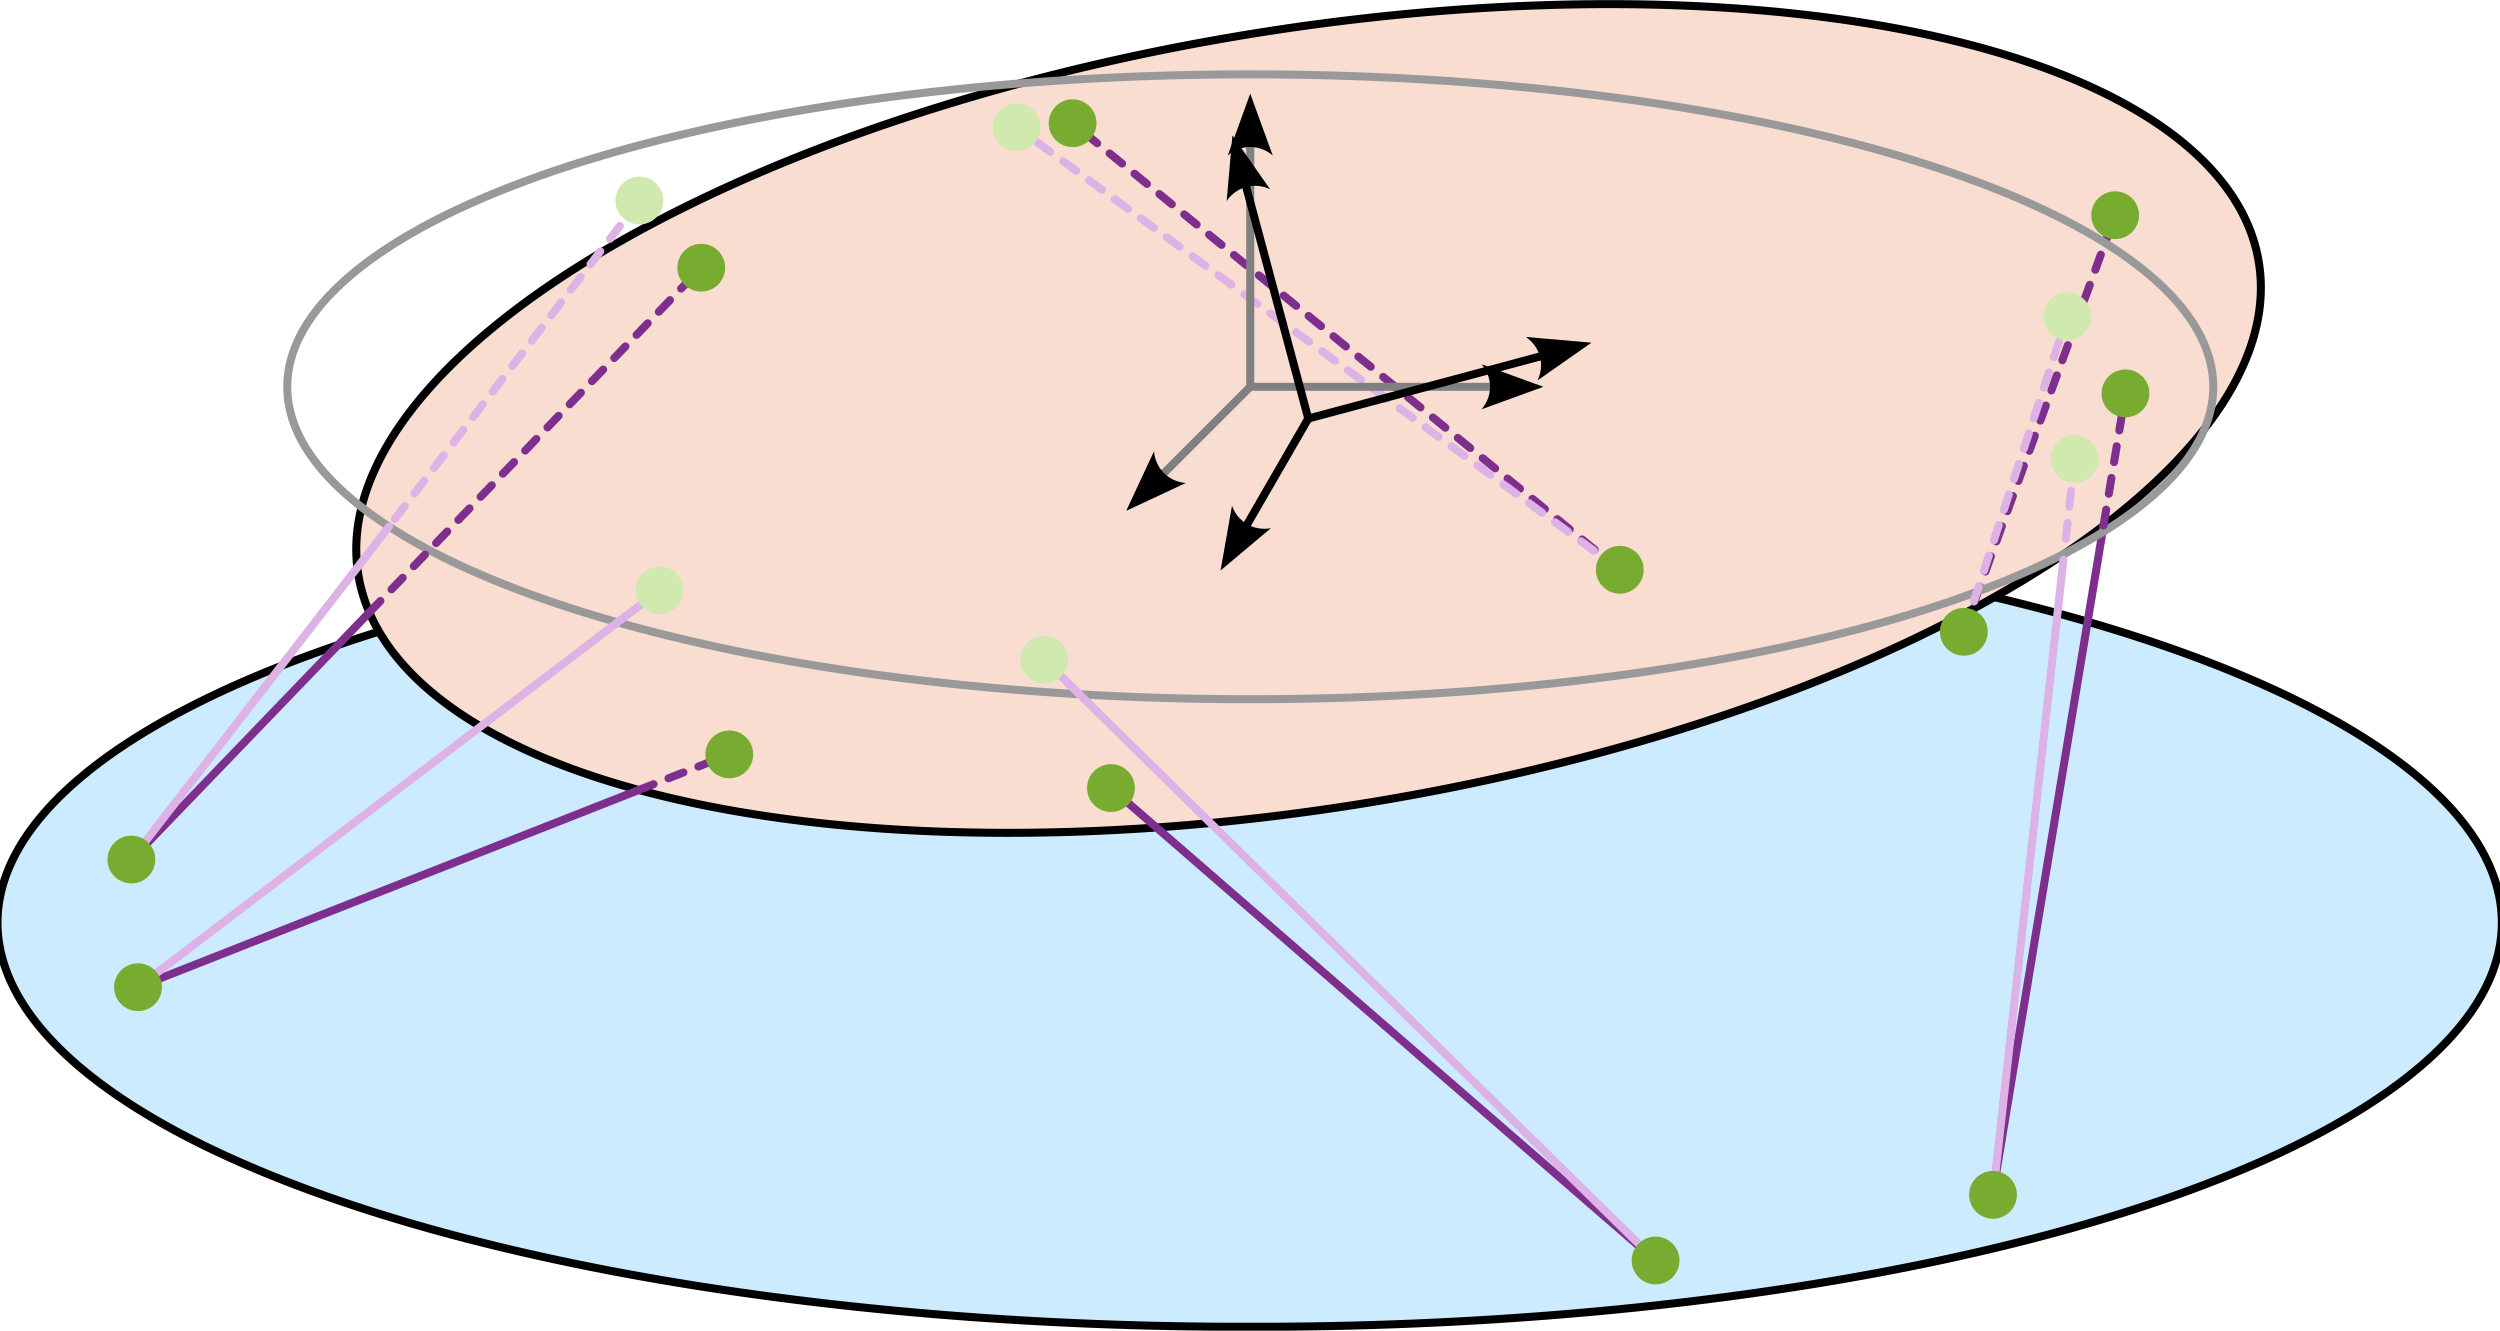 <?xml version="1.0" encoding="UTF-8" standalone="no"?>
<svg
   width="233.541pt"
   height="124.308pt"
   viewBox="0 0 233.541 124.308"
   version="1.1"
   id="svg2624"
   sodipodi:docname="introduction_stewart_pose.svg"
   inkscape:version="1.3.2 (091e20ef0f, 2023-11-25, custom)"
   xmlns:inkscape="http://www.inkscape.org/namespaces/inkscape"
   xmlns:sodipodi="http://sodipodi.sourceforge.net/DTD/sodipodi-0.dtd"
   xmlns="http://www.w3.org/2000/svg"
   xmlns:svg="http://www.w3.org/2000/svg">
  <defs
     id="defs2624">
    <inkscape:path-effect
       effect="ellipse_5pts"
       id="path-effect2625"
       is_visible="true"
       lpeversion="1" />
    <inkscape:path-effect
       effect="ellipse_5pts"
       id="path-effect2624"
       is_visible="true"
       lpeversion="1" />
    <inkscape:path-effect
       effect="ellipse_5pts"
       id="path-effect1313"
       is_visible="true"
       lpeversion="1" />
    <inkscape:path-effect
       effect="ellipse_5pts"
       id="path-effect47"
       is_visible="true"
       lpeversion="1" />
    <inkscape:path-effect
       effect="ellipse_5pts"
       id="path-effect45"
       is_visible="true"
       lpeversion="1" />
    <inkscape:path-effect
       effect="ellipse_5pts"
       id="path-effect48"
       is_visible="true"
       lpeversion="1" />
    <marker
       style="overflow:visible"
       id="marker37"
       refX="0"
       refY="0"
       orient="auto-start-reverse"
       inkscape:stockid="Concave triangle arrow"
       markerWidth="1"
       markerHeight="1"
       viewBox="0 0 1 1"
       inkscape:isstock="true"
       inkscape:collect="always"
       preserveAspectRatio="xMidYMid">
      <path
         transform="scale(0.7)"
         d="M -2,-4 9,0 -2,4 c 2,-2.33 2,-5.66 0,-8 z"
         style="fill:context-stroke;fill-rule:evenodd;stroke:none"
         id="path37" />
    </marker>
    <inkscape:path-effect
       effect="ellipse_5pts"
       id="path-effect45-2"
       is_visible="true"
       lpeversion="1" />
    <marker
       style="overflow:visible"
       id="marker37-7"
       refX="0"
       refY="0"
       orient="auto-start-reverse"
       inkscape:stockid="Concave triangle arrow"
       markerWidth="1"
       markerHeight="1"
       viewBox="0 0 1 1"
       inkscape:isstock="true"
       inkscape:collect="always"
       preserveAspectRatio="xMidYMid">
      <path
         transform="scale(0.7)"
         d="M -2,-4 9,0 -2,4 c 2,-2.33 2,-5.66 0,-8 z"
         style="fill:context-stroke;fill-rule:evenodd;stroke:none"
         id="path37-5" />
    </marker>
  </defs>
  <sodipodi:namedview
     id="namedview2624"
     pagecolor="#ffffff"
     bordercolor="#666666"
     borderopacity="1.0"
     inkscape:showpageshadow="2"
     inkscape:pageopacity="0.0"
     inkscape:pagecheckerboard="0"
     inkscape:deskcolor="#d1d1d1"
     inkscape:document-units="pt"
     inkscape:zoom="2.8284271"
     inkscape:cx="136.64839"
     inkscape:cy="81.494057"
     inkscape:window-width="2534"
     inkscape:window-height="1367"
     inkscape:window-x="11"
     inkscape:window-y="60"
     inkscape:window-maximized="1"
     inkscape:current-layer="svg2624" />
  <path
     style="font-variation-settings:normal;opacity:1;vector-effect:none;fill:#ccebff;fill-opacity:1;stroke:#000000;stroke-width:0.728;stroke-linecap:butt;stroke-linejoin:round;stroke-miterlimit:10;stroke-dasharray:none;stroke-dashoffset:0;stroke-opacity:1;-inkscape-stroke:none;stop-color:#000000;stop-opacity:1"
     d="m 113.975,120.959 a 36.653,112.976 90 1 1 -2e-4,-73.305 36.653,112.976 90 1 1 2e-4,73.305 z"
     id="path1313"
     sodipodi:nodetypes="cccccc"
     transform="matrix(1.03,0,0,1.03,-0.654,-0.645)"
     inkscape:original-d="m 38.05145,111.44836 -16.60044,-48.174725 82.97468,-15.48909 63.74914,4.361985 24.69015,58.39601 z"
     inkscape:path-effect="#path-effect1313" />
  <path
     style="font-variation-settings:normal;opacity:1;vector-effect:none;fill:#faddd1;fill-opacity:1;stroke:#000000;stroke-width:0.546;stroke-linecap:butt;stroke-linejoin:round;stroke-miterlimit:10;stroke-dasharray:none;stroke-dashoffset:0;stroke-opacity:1;-inkscape-stroke:none;stop-color:#000000;stop-opacity:1"
     d="M 93.749,55.043 A 26.452,65.474 80.632 1 1 85.137,2.844 26.452,65.474 80.632 1 1 93.749,55.043 Z"
     id="path2624"
     transform="matrix(1.374,0,0,1.373,-0.653,-0.646)"
     inkscape:original-d="M 109.21093,51.699224 153.75585,23.185554 130.5625,2.628907 48.140625,14.01952 36.789052,51.746081 Z"
     inkscape:path-effect="#path-effect2624" />
  <path
     fill="none"
     stroke-width="4"
     stroke-linecap="butt"
     stroke-linejoin="round"
     stroke="rgb(0%, 0%, 0%)"
     stroke-opacity="1"
     stroke-miterlimit="10"
     d="M 151.285,53.242 100.201,11.509"
     id="path222"
     style="font-variation-settings:normal;opacity:1;vector-effect:none;fill:none;fill-opacity:1;stroke:#7e2f8e;stroke-width:0.75;stroke-linecap:round;stroke-linejoin:round;stroke-miterlimit:10;stroke-dasharray:1.5,1.5;stroke-dashoffset:0;stroke-opacity:1;-inkscape-stroke:none;stop-color:#000000;stop-opacity:1" />
  <path
     fill="none"
     stroke-width="4"
     stroke-linecap="butt"
     stroke-linejoin="round"
     stroke="rgb(0%, 0%, 0%)"
     stroke-opacity="1"
     stroke-miterlimit="10"
     d="m 183.416,59.025 14.177,-38.922"
     id="path322"
     style="font-variation-settings:normal;opacity:1;vector-effect:none;fill:none;fill-opacity:1;stroke:#7e2f8e;stroke-width:0.75;stroke-linecap:round;stroke-linejoin:round;stroke-miterlimit:10;stroke-dasharray:1.5,1.5;stroke-dashoffset:0;stroke-opacity:1;-inkscape-stroke:none;stop-color:#000000;stop-opacity:1" />
  <path
     fill="none"
     stroke-width="4"
     stroke-linecap="butt"
     stroke-linejoin="round"
     stroke="rgb(0%, 0%, 0%)"
     stroke-opacity="1"
     stroke-miterlimit="10"
     d="M 12.274,80.294 34.496,57.215"
     id="path921"
     style="font-variation-settings:normal;opacity:1;vector-effect:none;fill:none;fill-opacity:1;stroke:#7e2f8e;stroke-width:0.75;stroke-linecap:round;stroke-linejoin:round;stroke-miterlimit:10;stroke-dasharray:none;stroke-dashoffset:0;stroke-opacity:1;-inkscape-stroke:none;stop-color:#000000;stop-opacity:1"
     sodipodi:nodetypes="cc" />
  <path
     fill="none"
     stroke-width="4"
     stroke-linecap="butt"
     stroke-linejoin="round"
     stroke="rgb(0%, 0%, 0%)"
     stroke-opacity="1"
     stroke-miterlimit="10"
     d="M 12.891,92.208 59.656,73.806"
     id="path1382"
     style="font-variation-settings:normal;opacity:1;vector-effect:none;fill:none;fill-opacity:1;stroke:#7e2f8e;stroke-width:0.75;stroke-linecap:round;stroke-linejoin:round;stroke-miterlimit:10;stroke-dasharray:none;stroke-dashoffset:0;stroke-opacity:1;-inkscape-stroke:none;stop-color:#000000;stop-opacity:1"
     sodipodi:nodetypes="cc" />
  <path
     fill="none"
     stroke-width="4"
     stroke-linecap="butt"
     stroke-linejoin="round"
     stroke="rgb(0%, 0%, 0%)"
     stroke-opacity="1"
     stroke-miterlimit="10"
     d="M 186.142,111.599 196.508,49.086"
     id="path1664"
     style="font-variation-settings:normal;opacity:1;vector-effect:none;fill:none;fill-opacity:1;stroke:#7e2f8e;stroke-width:0.75;stroke-linecap:round;stroke-linejoin:round;stroke-miterlimit:10;stroke-dasharray:none;stroke-dashoffset:0;stroke-opacity:1;-inkscape-stroke:none;stop-color:#000000;stop-opacity:1"
     sodipodi:nodetypes="cc" />
  <path
     fill="none"
     stroke-width="4"
     stroke-linecap="butt"
     stroke-linejoin="round"
     stroke="rgb(0%, 0%, 0%)"
     stroke-opacity="1"
     stroke-miterlimit="10"
     d="M 154.628,117.73 103.78,73.615"
     id="path2192"
     style="font-variation-settings:normal;opacity:1;vector-effect:none;fill:none;fill-opacity:1;stroke:#7e2f8e;stroke-width:0.75;stroke-linecap:round;stroke-linejoin:round;stroke-miterlimit:10;stroke-dasharray:none;stroke-dashoffset:0;stroke-opacity:1;-inkscape-stroke:none;stop-color:#000000;stop-opacity:1" />
  <path
     style="font-variation-settings:normal;vector-effect:none;fill:none;fill-opacity:1;stroke:#999999;stroke-width:0.75;stroke-linecap:round;stroke-linejoin:round;stroke-miterlimit:10;stroke-dasharray:none;stroke-dashoffset:0;stroke-opacity:1;-inkscape-stroke:none;stop-color:#000000"
     d="m 241.239,29.564 a 89.96,29.186 4.2419657e-4 1 1 -179.92,-0.001 89.96,29.186 4.2419657e-4 1 1 179.92,0.001 z"
     id="path45"
     transform="translate(-34.483,6.569)"
     inkscape:original-d="m 81.677692,11.071687 -6.196387,34.210307 c 0,0 111.502785,11.077747 112.318595,10.954294 C 188.61571,56.112835 235.39825,19.219 235.39825,19.219 L 175.30514,1.43763 Z"
     inkscape:path-effect="#path-effect45" />
  <path
     fill="none"
     stroke-width="4"
     stroke-linecap="butt"
     stroke-linejoin="round"
     stroke="#000000"
     stroke-opacity="1"
     stroke-miterlimit="10"
     d="M 151.315,53.227 94.966,11.873"
     id="path110"
     style="stroke:#ddb2e6;stroke-width:0.75;stroke-linecap:round;stroke-dasharray:1.5, 1.5;stroke-dashoffset:0;stroke-opacity:1" />
  <path
     fill="none"
     stroke-width="4"
     stroke-linecap="butt"
     stroke-linejoin="round"
     stroke="#000000"
     stroke-opacity="1"
     stroke-miterlimit="10"
     d="m 183.454,59.018 9.656,-29.466"
     id="path162"
     style="stroke:#ddb2e6;stroke-width:0.75;stroke-linecap:round;stroke-dasharray:1.5, 1.5;stroke-dashoffset:0;stroke-opacity:1" />
  <path
     fill="none"
     stroke-width="4"
     stroke-linecap="butt"
     stroke-linejoin="round"
     stroke="#000000"
     stroke-opacity="1"
     stroke-miterlimit="10"
     d="M 12.274,80.294 36.337,49.191"
     id="path440"
     style="stroke:#ddb2e6;stroke-width:0.75;stroke-linecap:round;stroke-dasharray:none;stroke-opacity:1"
     sodipodi:nodetypes="cc" />
  <path
     fill="none"
     stroke-width="4"
     stroke-linecap="butt"
     stroke-linejoin="round"
     stroke="#000000"
     stroke-opacity="1"
     stroke-miterlimit="10"
     d="M 12.891,92.22 61.619,55.149"
     id="path706"
     style="stroke:#ddb2e6;stroke-width:0.75;stroke-linecap:round;stroke-dasharray:none;stroke-opacity:1" />
  <path
     fill="none"
     stroke-width="4"
     stroke-linecap="butt"
     stroke-linejoin="round"
     stroke="#000000"
     stroke-opacity="1"
     stroke-miterlimit="10"
     d="m 186.18,111.617 6.577,-59.322"
     id="path789"
     style="stroke:#ddb2e6;stroke-width:0.75;stroke-linecap:round;stroke-dasharray:none;stroke-opacity:1"
     sodipodi:nodetypes="cc" />
  <path
     fill="none"
     stroke-width="4"
     stroke-linecap="butt"
     stroke-linejoin="round"
     stroke="#000000"
     stroke-opacity="1"
     stroke-miterlimit="10"
     d="M 154.659,117.751 97.542,61.616"
     id="path1081"
     style="stroke:#ddb2e6;stroke-width:0.75;stroke-linecap:round;stroke-dasharray:none;stroke-opacity:1" />
  <path
     style="font-variation-settings:normal;vector-effect:none;fill:none;fill-opacity:1;stroke:#ddb2e6;stroke-width:0.75;stroke-linecap:round;stroke-linejoin:round;stroke-miterlimit:10;stroke-dasharray:1.5, 1.5;stroke-dashoffset:0;stroke-opacity:1;-inkscape-stroke:none;stop-color:#000000"
     d="M 59.73,18.732 36.337,49.191"
     id="path8" />
  <path
     fill-rule="nonzero"
     fill="#d95319"
     fill-opacity="1"
     d="m 61.619,52.916 c -1.234,0 -2.233,0.998 -2.233,2.233 0,1.232 0.998,2.233 2.233,2.233 1.232,0 2.233,-1.001 2.233,-2.233 0,-1.234 -1.001,-2.233 -2.233,-2.233 z"
     id="path959"
     sodipodi:nodetypes="sssss"
     style="fill:#d0e9af;stroke-width:1;fill-opacity:1" />
  <path
     fill-rule="nonzero"
     fill="#d95319"
     fill-opacity="1"
     d="m 59.73,16.5 c -1.234,0 -2.233,0.998 -2.233,2.233 0,1.232 0.998,2.233 2.233,2.233 1.232,0 2.233,-1.001 2.233,-2.233 0,-1.234 -1.001,-2.233 -2.233,-2.233 z"
     id="path959-3"
     sodipodi:nodetypes="sssss"
     style="fill:#d0e9af;stroke-width:1;fill-opacity:1" />
  <path
     fill-rule="nonzero"
     fill="#d95319"
     fill-opacity="1"
     d="m 94.966,9.64 c -1.234,0 -2.233,0.998 -2.233,2.233 0,1.232 0.998,2.233 2.233,2.233 1.232,0 2.233,-1.001 2.233,-2.233 0,-1.234 -1.001,-2.233 -2.233,-2.233 z"
     id="path959-6"
     sodipodi:nodetypes="sssss"
     style="fill:#d0e9af;stroke-width:1;fill-opacity:1" />
  <path
     style="font-variation-settings:normal;vector-effect:none;fill:none;fill-opacity:1;stroke:#ddb2e6;stroke-width:0.75;stroke-linecap:round;stroke-linejoin:round;stroke-miterlimit:10;stroke-dasharray:1.5, 1.5;stroke-dashoffset:0;stroke-opacity:1;-inkscape-stroke:none;stop-color:#000000"
     d="m 97.542,61.616 3.318,3.261"
     id="path38" />
  <path
     fill-rule="nonzero"
     fill="#d95319"
     fill-opacity="1"
     d="m 97.542,59.383 c -1.234,0 -2.233,0.998 -2.233,2.233 0,1.232 0.998,2.233 2.233,2.233 1.232,0 2.233,-1.001 2.233,-2.233 0,-1.234 -1.001,-2.233 -2.233,-2.233 z"
     id="path959-7"
     sodipodi:nodetypes="sssss"
     style="fill:#d0e9af;stroke-width:1;fill-opacity:1" />
  <path
     fill-rule="nonzero"
     fill="#d95319"
     fill-opacity="1"
     d="m 193.109,27.32 c -1.234,0 -2.233,0.998 -2.233,2.233 0,1.232 0.998,2.233 2.233,2.233 1.232,0 2.233,-1.001 2.233,-2.233 0,-1.234 -1.001,-2.233 -2.233,-2.233 z"
     id="path959-5"
     sodipodi:nodetypes="sssss"
     style="fill:#d0e9af;stroke-width:1;fill-opacity:1" />
  <path
     style="font-variation-settings:normal;vector-effect:none;fill:none;fill-opacity:1;stroke:#ddb2e6;stroke-width:0.75;stroke-linecap:round;stroke-linejoin:round;stroke-miterlimit:10;stroke-dasharray:1.5, 1.5;stroke-dashoffset:0;stroke-opacity:1;-inkscape-stroke:none;stop-color:#000000"
     d="m 193.802,42.879 -0.986,8.892"
     id="path9"
     sodipodi:nodetypes="cc" />
  <path
     fill-rule="nonzero"
     fill="#d95319"
     fill-opacity="1"
     d="m 193.802,40.647 c -1.234,0 -2.233,0.998 -2.233,2.233 0,1.232 0.998,2.233 2.233,2.233 1.232,0 2.233,-1.001 2.233,-2.233 0,-1.234 -1.001,-2.233 -2.233,-2.233 z"
     id="path959-35"
     sodipodi:nodetypes="sssss"
     style="fill:#d0e9af;stroke-width:1;fill-opacity:1" />
  <path
     fill="none"
     stroke-width="4"
     stroke-linecap="butt"
     stroke-linejoin="round"
     stroke="rgb(0%, 0%, 0%)"
     stroke-opacity="1"
     stroke-miterlimit="10"
     d="M 34.496,57.215 65.51,25.005"
     id="path1"
     style="font-variation-settings:normal;opacity:1;vector-effect:none;fill:none;fill-opacity:1;stroke:#7e2f8e;stroke-width:0.75;stroke-linecap:round;stroke-linejoin:round;stroke-miterlimit:10;stroke-dasharray:1.5, 1.5;stroke-dashoffset:0;stroke-opacity:1;-inkscape-stroke:none;stop-color:#000000;stop-opacity:1"
     sodipodi:nodetypes="cc" />
  <path
     fill="none"
     stroke-width="4"
     stroke-linecap="butt"
     stroke-linejoin="round"
     stroke="rgb(0%, 0%, 0%)"
     stroke-opacity="1"
     stroke-miterlimit="10"
     d="m 59.656,73.806 8.472,-3.334"
     id="path2"
     style="font-variation-settings:normal;opacity:1;vector-effect:none;fill:none;fill-opacity:1;stroke:#7e2f8e;stroke-width:0.75;stroke-linecap:round;stroke-linejoin:round;stroke-miterlimit:10;stroke-dasharray:1.5,1.5;stroke-dashoffset:0;stroke-opacity:1;-inkscape-stroke:none;stop-color:#000000;stop-opacity:1"
     sodipodi:nodetypes="cc" />
  <path
     fill="none"
     stroke-width="4"
     stroke-linecap="butt"
     stroke-linejoin="round"
     stroke="rgb(0%, 0%, 0%)"
     stroke-opacity="1"
     stroke-miterlimit="10"
     d="m 196.508,49.086 2.046,-12.338"
     id="path3"
     style="font-variation-settings:normal;opacity:1;vector-effect:none;fill:none;fill-opacity:1;stroke:#7e2f8e;stroke-width:0.75;stroke-linecap:round;stroke-linejoin:round;stroke-miterlimit:10;stroke-dasharray:1.5,1.5;stroke-dashoffset:0;stroke-opacity:1;-inkscape-stroke:none;stop-color:#000000;stop-opacity:1"
     sodipodi:nodetypes="cc" />
  <path
     fill-rule="nonzero"
     fill="#d95319"
     fill-opacity="1"
     d="m 68.128,68.239 c -1.234,0 -2.233,0.998 -2.233,2.233 0,1.232 0.998,2.233 2.233,2.233 1.232,0 2.233,-1.001 2.233,-2.233 0,-1.234 -1.001,-2.233 -2.233,-2.233 z"
     id="path959-1"
     sodipodi:nodetypes="sssss"
     style="fill:#77ac30;stroke-width:1" />
  <path
     fill-rule="nonzero"
     fill="#d95319"
     fill-opacity="1"
     d="m 103.78,71.383 c -1.234,0 -2.233,0.998 -2.233,2.233 0,1.232 0.998,2.233 2.233,2.233 1.232,0 2.233,-1.001 2.233,-2.233 0,-1.234 -1.001,-2.233 -2.233,-2.233 z"
     id="path959-0"
     sodipodi:nodetypes="sssss"
     style="fill:#77ac30;stroke-width:1" />
  <path
     fill-rule="nonzero"
     fill="#d95319"
     fill-opacity="1"
     d="m 65.51,22.773 c -1.234,0 -2.233,0.998 -2.233,2.233 0,1.232 0.998,2.233 2.233,2.233 1.232,0 2.233,-1.001 2.233,-2.233 0,-1.234 -1.001,-2.233 -2.233,-2.233 z"
     id="path959-2"
     sodipodi:nodetypes="sssss"
     style="fill:#77ac30;stroke-width:1" />
  <path
     fill-rule="nonzero"
     fill="#d95319"
     fill-opacity="1"
     d="m 100.201,9.277 c -1.234,0 -2.233,0.998 -2.233,2.233 0,1.232 0.998,2.233 2.233,2.233 1.232,0 2.233,-1.001 2.233,-2.233 0,-1.234 -1.001,-2.233 -2.233,-2.233 z"
     id="path959-70"
     sodipodi:nodetypes="sssss"
     style="fill:#77ac30;stroke-width:1" />
  <path
     fill-rule="nonzero"
     fill="#d95319"
     fill-opacity="1"
     d="m 197.593,17.87 c -1.234,0 -2.233,0.998 -2.233,2.233 0,1.232 0.998,2.233 2.233,2.233 1.232,0 2.233,-1.001 2.233,-2.233 0,-1.234 -1.001,-2.233 -2.233,-2.233 z"
     id="path959-9"
     sodipodi:nodetypes="sssss"
     style="fill:#77ac30;stroke-width:1" />
  <path
     fill-rule="nonzero"
     fill="#d95319"
     fill-opacity="1"
     d="m 198.553,34.515 c -1.234,0 -2.233,0.998 -2.233,2.233 0,1.232 0.998,2.233 2.233,2.233 1.232,0 2.233,-1.001 2.233,-2.233 0,-1.234 -1.001,-2.233 -2.233,-2.233 z"
     id="path959-36"
     sodipodi:nodetypes="sssss"
     style="fill:#77ac30;stroke-width:1" />
  <path
     fill-rule="nonzero"
     fill="#0072bd"
     fill-opacity="1"
     d="m 183.454,56.786 c -1.234,0 -2.233,1.001 -2.233,2.233 0,1.234 0.998,2.233 2.233,2.233 1.232,0 2.233,-0.998 2.233,-2.233 0,-1.232 -1.001,-2.233 -2.233,-2.233 z"
     id="path986-1"
     sodipodi:nodetypes="sssss"
     style="fill:#77ac30;stroke-width:1" />
  <path
     fill-rule="nonzero"
     fill="#0072bd"
     fill-opacity="1"
     d="m 12.274,78.061 c -1.234,0 -2.233,1.001 -2.233,2.233 0,1.234 0.998,2.233 2.233,2.233 1.232,0 2.233,-0.998 2.233,-2.233 0,-1.232 -1.001,-2.233 -2.233,-2.233 z"
     id="path986-9"
     sodipodi:nodetypes="sssss"
     style="fill:#77ac30;stroke-width:1" />
  <path
     fill-rule="nonzero"
     fill="#0072bd"
     fill-opacity="1"
     d="m 12.891,89.987 c -1.234,0 -2.233,1.001 -2.233,2.233 0,1.234 0.998,2.233 2.233,2.233 1.232,0 2.233,-0.998 2.233,-2.233 0,-1.232 -1.001,-2.233 -2.233,-2.233 z"
     id="path986-2"
     sodipodi:nodetypes="sssss"
     style="fill:#77ac30;stroke-width:1" />
  <path
     fill-rule="nonzero"
     fill="#0072bd"
     fill-opacity="1"
     d="m 186.18,109.384 c -1.234,0 -2.233,1.001 -2.233,2.233 0,1.234 0.998,2.233 2.233,2.233 1.232,0 2.233,-0.998 2.233,-2.233 0,-1.232 -1.001,-2.233 -2.233,-2.233 z"
     id="path986"
     sodipodi:nodetypes="sssss"
     style="fill:#77ac30;stroke-width:1" />
  <path
     fill-rule="nonzero"
     fill="#0072bd"
     fill-opacity="1"
     d="m 154.659,115.518 c -1.234,0 -2.233,1.001 -2.233,2.233 0,1.234 0.998,2.233 2.233,2.233 1.232,0 2.233,-0.998 2.233,-2.233 0,-1.232 -1.001,-2.233 -2.233,-2.233 z"
     id="path986-6"
     sodipodi:nodetypes="sssss"
     style="fill:#77ac30;stroke-width:1" />
  <path
     fill-rule="nonzero"
     fill="#0072bd"
     fill-opacity="1"
     d="m 151.315,50.994 c -1.234,0 -2.233,1.001 -2.233,2.233 0,1.234 0.998,2.233 2.233,2.233 1.232,0 2.233,-0.998 2.233,-2.233 0,-1.232 -1.001,-2.233 -2.233,-2.233 z"
     id="path986-27"
     sodipodi:nodetypes="sssss"
     style="fill:#77ac30;stroke-width:1" />
  <g
     id="g1">
    <path
       style="fill:none;stroke:#808080;stroke-width:0.75px;stroke-linecap:round;stroke-linejoin:round;stroke-opacity:1;marker-end:url(#marker37);stroke-dasharray:none;stroke-dashoffset:0"
       d="m 116.794,36.133 h 22.661"
       id="path34"
       sodipodi:nodetypes="cc" />
    <path
       style="fill:none;stroke:#808080;stroke-width:0.75px;stroke-linecap:round;stroke-linejoin:round;stroke-opacity:1;marker-end:url(#marker37);stroke-dasharray:none;stroke-dashoffset:0"
       d="M 116.794,36.133 V 13.472"
       id="path35"
       sodipodi:nodetypes="cc" />
    <path
       style="fill:none;stroke:#808080;stroke-width:0.75px;stroke-linecap:round;stroke-linejoin:round;stroke-opacity:1;marker-end:url(#marker37);stroke-dasharray:none;stroke-dashoffset:0"
       d="m 116.794,36.133 -8.247,8.246"
       id="path36" />
  </g>
  <g
     id="g1-2"
     transform="rotate(-15,130.771,17.031)">
    <path
       style="fill:none;stroke:#000000;stroke-width:0.75px;stroke-linecap:round;stroke-linejoin:round;stroke-dasharray:none;stroke-dashoffset:0;stroke-opacity:1;marker-end:url(#marker37-7)"
       d="m 116.794,36.133 h 22.661"
       id="path34-8"
       sodipodi:nodetypes="cc" />
    <path
       style="fill:none;stroke:#000000;stroke-width:0.75px;stroke-linecap:round;stroke-linejoin:round;stroke-dasharray:none;stroke-dashoffset:0;stroke-opacity:1;marker-end:url(#marker37-7)"
       d="M 116.794,36.133 V 13.472"
       id="path35-9"
       sodipodi:nodetypes="cc" />
    <path
       style="fill:none;stroke:#000000;stroke-width:0.75px;stroke-linecap:round;stroke-linejoin:round;stroke-dasharray:none;stroke-dashoffset:0;stroke-opacity:1;marker-end:url(#marker37-7)"
       d="m 116.794,36.133 -8.247,8.246"
       id="path36-7" />
  </g>
</svg>
